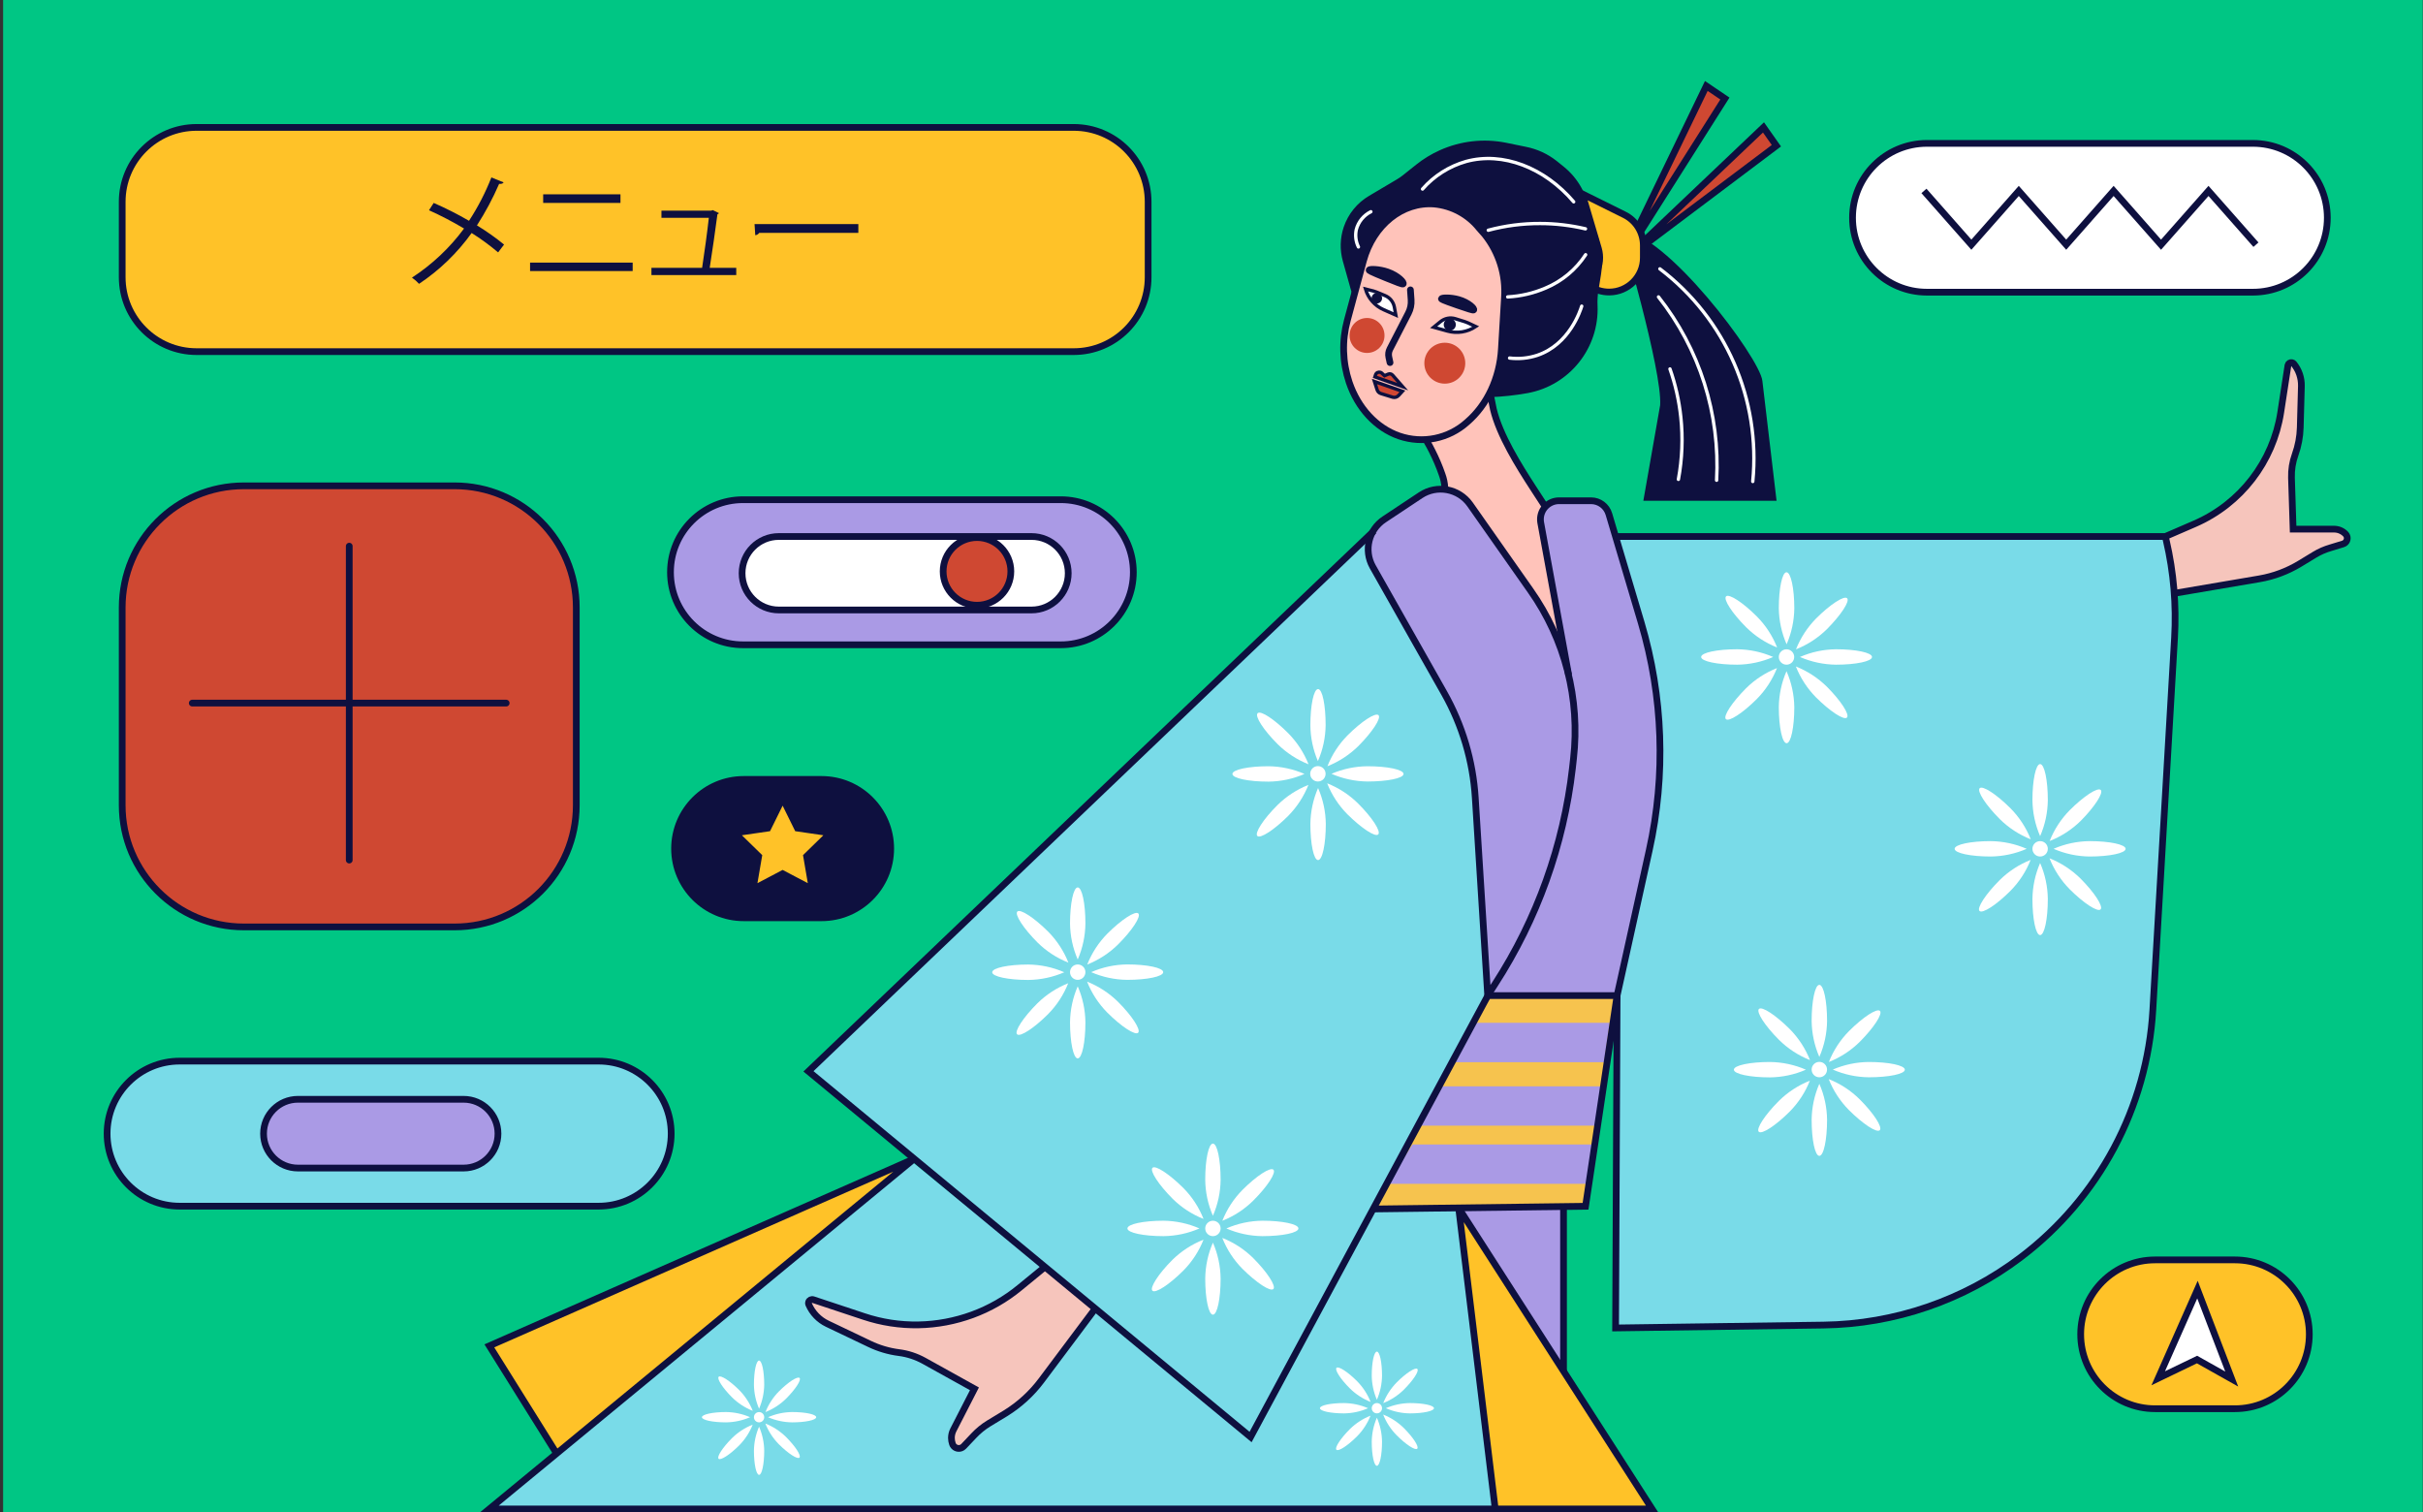 <svg width="721" height="450" viewBox="0 0 721 450" fill="none" xmlns="http://www.w3.org/2000/svg">
<rect x="0" y="0" width="721" height="450" fill="#333333" stroke="none"/>
<g clip-path="url(#clip0_9988_119629)">
<path d="M720.922 0H0.922V450H720.922V0Z" fill="#00C684"/>
<path d="M445.934 109.53L449.024 110.36L453.564 108.88L456.644 104.05L457.094 97.54L453.814 91.02L449.594 89.28H447.944L445.934 109.53Z" fill="#F6C5BC"/>
<path d="M424.344 130.9L428.614 139.8L429.924 145.57L434.964 147.64L441.444 155.85L460.884 184.75L464.154 190.33L460.034 164.2L458.404 153.83L459.934 150.22L445.784 126.89L443.474 117.25L438.874 123.42L433.014 128.26L424.344 130.9Z" fill="#FFC3BA"/>
<path d="M443.582 296.24H480.742L491.682 248.47L493.962 229.75L493.532 213.05L490.312 192.61L477.412 150.68L475.502 149.01L462.312 149.25L458.772 152.53L459.362 160.66L464.832 192.5L468.702 212.16L467.882 229.8L463.982 249.2L455.452 273.36L443.582 296.24Z" fill="#AA9AE5"/>
<path d="M481.182 159.64H644.332L646.212 169.41L647.242 182.5L643.142 257.11L640.482 302.34L638.702 314.95L630.742 338.29L619.102 356.74L601.352 374.07L580.522 386.2L559.982 392.5L532.372 394.43L480.742 395.14V296.24L489.822 258.08L493.962 236.57L493.762 219.01L492.382 199.68L481.182 159.64Z" fill="#79DBE8"/>
<path d="M240.57 318.78L372.13 427.59L442.7 295.74L438.95 236.31L437.16 225L432.52 211.62L417.32 184.24L407.12 165.49V159.95L378.64 186.87L240.57 318.78Z" fill="#79DBE8"/>
<path d="M471.801 358.93L480.741 296.24H443.581L408.941 359.71L471.801 358.93Z" fill="#F6C34E"/>
<path d="M434.152 359.74L465.252 406.9V359.74H434.152Z" fill="#AA9AE5"/>
<path d="M434.152 359.74L491.572 449H444.892L434.152 359.74Z" fill="#FFC228"/>
<path d="M434.153 359.74L444.893 449H145.613L271.003 345.35L372.133 427.59L408.943 359.71L434.153 359.74Z" fill="#79DBE8"/>
<path d="M325.91 390L314.97 403.96L308.8 412.42L302.4 418.49L296.1 422.2L289.02 428.05L285.99 430.74L283.24 429.95V426.89L289.81 413.55L271.83 403.43L263.44 401.65L255.44 397.92L246.15 394.33L240.66 388.16L241.34 387.07L252.39 390.19L270.29 394.33L285.13 392.29L296.93 387.75L310.91 376.96L325.91 390Z" fill="#F6C5BC"/>
<path d="M145.613 400.47L165.453 431.81L271.003 345.35L145.613 400.47Z" fill="#FFC228"/>
<path d="M646.772 176.53L675.452 171.48L686.082 166.63L692.512 163.25L697.622 161.68L698.462 159.04L695.612 157.58H682.792L682.172 138.21L683.972 131.62L684.612 112.69L681.272 108.05L679.702 117.08L675.792 133.82L668.682 145.02L657.662 153.53L644.332 159.64L646.772 176.53Z" fill="#F6C5BC"/>
<path d="M444.241 117.25L455.281 115.89L462.061 113.31L468.851 107.61L473.001 100.33L474.301 94.79L475.051 84.23L476.011 77.06L472.211 64.16L469.381 55.73L461.831 48.12L450.401 43.95L439.101 42.82L429.591 45.22L421.481 50.13L417.381 54.17L410.301 57.69L403.751 62.62L399.941 69.29L400.921 78.78L402.311 87.77L420.371 109.45L444.241 117.25Z" fill="#0E103F"/>
<path d="M437.741 304.34H478.961L477.341 316.06H431.871L437.741 304.34Z" fill="#AA9AE5"/>
<path d="M428.96 323.23H477.33L475.44 334.95H422.07L428.96 323.23Z" fill="#AA9AE5"/>
<path d="M420.333 340.55H474.543L472.423 352.26H412.613L420.333 340.55Z" fill="#AA9AE5"/>
<path d="M320.692 291.56C321.957 291.56 322.982 290.535 322.982 289.27C322.982 288.005 321.957 286.98 320.692 286.98C319.428 286.98 318.402 288.005 318.402 289.27C318.402 290.535 319.428 291.56 320.692 291.56Z" fill="white"/>
<path d="M322.982 274.78C322.942 278.47 322.162 282.12 320.692 285.5C319.222 282.12 318.442 278.47 318.402 274.78C318.402 268.86 319.402 264.06 320.692 264.06C321.982 264.06 322.982 268.86 322.982 274.78Z" fill="white"/>
<path d="M318.402 304.21C318.442 300.52 319.222 296.87 320.692 293.49C322.162 296.87 322.942 300.52 322.982 304.21C322.982 310.13 321.982 314.93 320.692 314.93C319.402 314.93 318.402 310.13 318.402 304.21Z" fill="white"/>
<path d="M335.411 291.56C331.721 291.52 328.071 290.74 324.691 289.27C328.071 287.79 331.721 287.01 335.411 286.97C341.331 286.97 346.131 287.97 346.131 289.27C346.131 290.57 341.331 291.56 335.411 291.56Z" fill="white"/>
<path d="M305.97 287C309.66 287.04 313.31 287.82 316.69 289.3C313.31 290.77 309.66 291.55 305.97 291.59C300.05 291.59 295.25 290.59 295.25 289.3C295.25 288.01 300.05 287 305.97 287Z" fill="white"/>
<path d="M332.723 281C330.093 283.6 326.963 285.64 323.523 287C324.883 283.56 326.923 280.43 329.523 277.8C333.703 273.62 337.823 270.95 338.723 271.8C339.623 272.65 336.923 276.81 332.723 281Z" fill="white"/>
<path d="M308.66 298.57C311.29 295.97 314.421 293.93 317.861 292.57C316.501 296.01 314.461 299.14 311.861 301.77C307.681 305.95 303.56 308.62 302.66 307.77C301.76 306.92 304.48 302.75 308.66 298.57Z" fill="white"/>
<path d="M329.48 301.29C326.88 298.66 324.84 295.53 323.48 292.09C326.92 293.46 330.04 295.5 332.68 298.09C336.87 302.28 339.53 306.4 338.68 307.29C337.83 308.18 333.66 305.48 329.48 301.29Z" fill="white"/>
<path d="M311.92 277.24C314.52 279.87 316.56 283 317.92 286.44C314.48 285.08 311.35 283.04 308.72 280.44C304.54 276.25 301.87 272.13 302.72 271.24C303.57 270.35 307.72 273.05 311.92 277.24Z" fill="white"/>
<path d="M392.161 232.54C393.426 232.54 394.451 231.515 394.451 230.25C394.451 228.985 393.426 227.96 392.161 227.96C390.896 227.96 389.871 228.985 389.871 230.25C389.871 231.515 390.896 232.54 392.161 232.54Z" fill="white"/>
<path d="M394.462 215.76C394.422 219.45 393.642 223.1 392.162 226.48C390.712 223.09 389.942 219.45 389.922 215.76C389.922 209.84 390.922 205.04 392.212 205.04C393.502 205.04 394.462 209.84 394.462 215.76Z" fill="white"/>
<path d="M389.922 245.2C389.962 241.51 390.742 237.86 392.212 234.48C393.692 237.86 394.472 241.51 394.512 245.2C394.512 251.12 393.512 255.92 392.212 255.92C390.912 255.92 389.922 251.12 389.922 245.2Z" fill="white"/>
<path d="M406.923 232.54C403.233 232.5 399.583 231.72 396.203 230.25C399.593 228.79 403.233 228.03 406.923 228C412.843 228 417.643 229 417.643 230.29C417.643 231.58 412.803 232.54 406.923 232.54Z" fill="white"/>
<path d="M377.453 228C381.143 228.04 384.793 228.82 388.173 230.29C384.793 231.76 381.143 232.54 377.453 232.58C371.523 232.58 366.723 231.58 366.723 230.29C366.723 229 371.523 228 377.453 228Z" fill="white"/>
<path d="M404.192 222C401.552 224.59 398.432 226.63 394.992 228C396.352 224.56 398.392 221.43 400.992 218.8C405.182 214.61 409.302 211.94 410.192 212.8C411.082 213.66 408.382 217.79 404.192 222Z" fill="white"/>
<path d="M380.134 239.55C382.774 236.95 385.904 234.91 389.344 233.55C387.974 236.99 385.934 240.11 383.344 242.75C379.154 246.94 375.034 249.61 374.144 248.75C373.254 247.89 375.924 243.74 380.134 239.55Z" fill="white"/>
<path d="M400.922 242.28C398.322 239.65 396.282 236.52 394.922 233.08C398.362 234.44 401.492 236.48 404.122 239.08C408.312 243.26 410.982 247.38 410.122 248.28C409.262 249.18 405.142 246.46 400.922 242.28Z" fill="white"/>
<path d="M383.381 218.22C385.971 220.86 388.011 223.98 389.381 227.42C385.941 226.06 382.811 224.02 380.171 221.42C375.991 217.24 373.321 213.12 374.221 212.22C375.121 211.32 379.191 214 383.381 218.22Z" fill="white"/>
<path d="M360.923 367.82C362.188 367.82 363.213 366.795 363.213 365.53C363.213 364.265 362.188 363.24 360.923 363.24C359.658 363.24 358.633 364.265 358.633 365.53C358.633 366.795 359.658 367.82 360.923 367.82Z" fill="white"/>
<path d="M363.213 351C363.183 354.7 362.403 358.36 360.923 361.76C359.443 358.36 358.663 354.7 358.633 351C358.633 345.08 359.633 340.28 360.923 340.28C362.213 340.28 363.213 345.12 363.213 351Z" fill="white"/>
<path d="M358.633 380.47C358.673 376.78 359.453 373.13 360.923 369.75C362.393 373.13 363.173 376.78 363.213 380.47C363.213 386.39 362.213 391.19 360.923 391.19C359.633 391.19 358.633 386.39 358.633 380.47Z" fill="white"/>
<path d="M375.642 367.82C371.952 367.78 368.302 367 364.922 365.53C368.302 364.05 371.952 363.27 375.642 363.23C381.562 363.23 386.362 364.23 386.362 365.53C386.362 366.83 381.562 367.82 375.642 367.82Z" fill="white"/>
<path d="M346.2 363.23C349.89 363.27 353.54 364.05 356.92 365.53C353.54 367 349.89 367.78 346.2 367.82C340.28 367.82 335.48 366.82 335.48 365.53C335.48 364.24 340.28 363.23 346.2 363.23Z" fill="white"/>
<path d="M372.923 357.25C370.293 359.85 367.163 361.89 363.723 363.25C365.083 359.81 367.123 356.68 369.723 354.05C373.903 349.86 378.023 347.2 378.923 348.05C379.823 348.9 377.133 353.07 372.923 357.25Z" fill="white"/>
<path d="M348.924 374.82C351.564 372.24 354.694 370.22 358.124 368.87C356.764 372.31 354.724 375.44 352.124 378.07C347.944 382.25 343.824 384.92 342.924 384.07C342.024 383.22 344.714 379 348.924 374.82Z" fill="white"/>
<path d="M369.711 377.55C367.111 374.92 365.071 371.79 363.711 368.35C367.151 369.71 370.281 371.75 372.911 374.35C377.091 378.54 379.761 382.66 378.911 383.55C378.061 384.44 373.921 381.74 369.711 377.55Z" fill="white"/>
<path d="M352.131 353.5C354.731 356.13 356.771 359.26 358.131 362.7C354.691 361.34 351.561 359.3 348.931 356.7C344.751 352.51 342.081 348.39 342.931 347.5C343.781 346.61 347.921 349.31 352.131 353.5Z" fill="white"/>
<path d="M531.602 197.78C532.867 197.78 533.892 196.755 533.892 195.49C533.892 194.225 532.867 193.2 531.602 193.2C530.338 193.2 529.312 194.225 529.312 195.49C529.312 196.755 530.338 197.78 531.602 197.78Z" fill="white"/>
<path d="M533.922 181C533.882 184.69 533.103 188.34 531.633 191.72C530.153 188.34 529.363 184.69 529.312 181C529.312 175.08 530.312 170.28 531.602 170.28C532.892 170.28 533.922 175.08 533.922 181Z" fill="white"/>
<path d="M529.312 210.43C529.352 206.74 530.132 203.09 531.602 199.71C533.082 203.09 533.872 206.74 533.922 210.43C533.922 216.35 532.923 221.15 531.633 221.15C530.343 221.15 529.312 216.35 529.312 210.43Z" fill="white"/>
<path d="M546.322 197.78C542.632 197.74 538.982 196.96 535.602 195.49C538.982 194.01 542.632 193.23 546.322 193.19C552.242 193.19 557.042 194.19 557.042 195.49C557.042 196.79 552.242 197.78 546.322 197.78Z" fill="white"/>
<path d="M516.923 193.19C520.613 193.23 524.263 194.01 527.643 195.49C524.263 196.96 520.613 197.74 516.923 197.78C511.003 197.78 506.203 196.78 506.203 195.49C506.203 194.2 510.923 193.19 516.923 193.19Z" fill="white"/>
<path d="M543.632 187.21C540.992 189.81 537.862 191.85 534.422 193.21C535.792 189.77 537.832 186.65 540.422 184.01C544.612 179.83 548.732 177.16 549.632 178.01C550.532 178.86 547.812 183 543.632 187.21Z" fill="white"/>
<path d="M519.571 204.79C522.201 202.19 525.331 200.15 528.771 198.79C527.411 202.23 525.371 205.36 522.771 207.99C518.591 212.17 514.471 214.84 513.571 213.99C512.671 213.14 515.381 209 519.571 204.79Z" fill="white"/>
<path d="M540.383 207.51C537.793 204.88 535.743 201.75 534.383 198.31C537.823 199.68 540.953 201.72 543.593 204.31C547.773 208.5 550.443 212.62 549.593 213.51C548.743 214.4 544.573 211.7 540.383 207.51Z" fill="white"/>
<path d="M522.811 183.46C525.411 186.09 527.451 189.22 528.811 192.66C525.371 191.3 522.241 189.26 519.611 186.66C515.421 182.47 512.761 178.35 513.611 177.46C514.461 176.57 518.631 179.27 522.811 183.46Z" fill="white"/>
<path d="M607.071 254.86C608.336 254.86 609.361 253.835 609.361 252.57C609.361 251.305 608.336 250.28 607.071 250.28C605.807 250.28 604.781 251.305 604.781 252.57C604.781 253.835 605.807 254.86 607.071 254.86Z" fill="white"/>
<path d="M609.361 238.08C609.321 241.77 608.541 245.42 607.071 248.8C605.601 245.42 604.821 241.77 604.781 238.08C604.781 232.16 605.781 227.36 607.071 227.36C608.361 227.36 609.361 232.16 609.361 238.08Z" fill="white"/>
<path d="M604.781 267.51C604.821 263.82 605.601 260.17 607.071 256.79C608.541 260.17 609.321 263.82 609.361 267.51C609.361 273.44 608.361 278.24 607.071 278.24C605.781 278.24 604.781 273.44 604.781 267.51Z" fill="white"/>
<path d="M621.79 254.86C618.1 254.82 614.45 254.04 611.07 252.57C614.45 251.1 618.1 250.32 621.79 250.28C627.71 250.28 632.51 251.28 632.51 252.57C632.51 253.86 627.71 254.86 621.79 254.86Z" fill="white"/>
<path d="M592.353 250.28C596.043 250.32 599.693 251.1 603.073 252.57C599.693 254.04 596.043 254.82 592.353 254.86C586.433 254.86 581.633 253.86 581.633 252.57C581.633 251.28 586.433 250.28 592.353 250.28Z" fill="white"/>
<path d="M619.102 244.3C616.462 246.88 613.332 248.9 609.902 250.25C611.262 246.81 613.302 243.68 615.902 241.05C620.082 236.87 624.202 234.2 625.102 235.05C626.002 235.9 623.282 240.11 619.102 244.3Z" fill="white"/>
<path d="M595.044 261.87C597.674 259.27 600.804 257.23 604.244 255.87C602.884 259.31 600.844 262.44 598.244 265.07C594.064 269.26 589.944 271.92 589.044 271.07C588.144 270.22 590.854 266.05 595.044 261.87Z" fill="white"/>
<path d="M615.863 264.6C613.263 261.96 611.223 258.83 609.863 255.39C613.303 256.76 616.423 258.8 619.063 261.39C623.243 265.58 625.913 269.7 625.063 270.59C624.213 271.48 620.043 268.78 615.863 264.6Z" fill="white"/>
<path d="M598.28 240.54C600.88 243.17 602.92 246.3 604.28 249.74C600.84 248.38 597.71 246.34 595.08 243.74C590.89 239.55 588.23 235.44 589.08 234.54C589.93 233.64 594.1 236.35 598.28 240.54Z" fill="white"/>
<path d="M541.372 320.55C542.637 320.55 543.662 319.525 543.662 318.26C543.662 316.995 542.637 315.97 541.372 315.97C540.107 315.97 539.082 316.995 539.082 318.26C539.082 319.525 540.107 320.55 541.372 320.55Z" fill="white"/>
<path d="M543.672 303.77C543.632 307.46 542.852 311.11 541.372 314.49C539.902 311.11 539.122 307.46 539.082 303.77C539.082 297.85 540.082 293.05 541.372 293.05C542.662 293.05 543.672 297.85 543.672 303.77Z" fill="white"/>
<path d="M539.082 333.21C539.122 329.52 539.902 325.87 541.372 322.49C542.852 325.87 543.632 329.52 543.672 333.21C543.672 339.13 542.672 343.93 541.372 343.93C540.072 343.93 539.082 339.13 539.082 333.21Z" fill="white"/>
<path d="M556.091 320.55C552.401 320.51 548.751 319.73 545.371 318.26C548.761 316.8 552.401 316.03 556.091 316C562.011 316 566.811 317 566.811 318.29C566.811 319.58 562.011 320.55 556.091 320.55Z" fill="white"/>
<path d="M526.661 316C530.351 316.04 534.001 316.82 537.381 318.29C534.001 319.76 530.351 320.54 526.661 320.58C520.741 320.58 515.941 319.58 515.941 318.29C515.941 317 520.741 316 526.661 316Z" fill="white"/>
<path d="M553.403 310C550.773 312.6 547.643 314.64 544.203 316C545.563 312.56 547.603 309.43 550.203 306.8C554.393 302.61 558.513 299.94 559.403 300.8C560.293 301.66 557.593 305.8 553.403 310Z" fill="white"/>
<path d="M529.353 327.56C531.983 324.97 535.113 322.92 538.553 321.56C537.193 325 535.153 328.13 532.553 330.76C528.363 334.95 524.243 337.62 523.353 336.76C522.463 335.9 525.163 331.75 529.353 327.56Z" fill="white"/>
<path d="M550.16 330.29C547.56 327.66 545.52 324.53 544.16 321.09C547.6 322.45 550.73 324.49 553.36 327.09C557.55 331.27 560.22 335.39 559.36 336.29C558.5 337.19 554.35 334.48 550.16 330.29Z" fill="white"/>
<path d="M532.591 306.23C535.191 308.87 537.231 312 538.591 315.44C535.151 314.08 532.021 312.03 529.391 309.44C525.201 305.25 522.531 301.13 523.391 300.23C524.251 299.33 528.401 302.05 532.591 306.23Z" fill="white"/>
<path d="M409.714 420.55C410.559 420.55 411.244 419.865 411.244 419.02C411.244 418.175 410.559 417.49 409.714 417.49C408.869 417.49 408.184 418.175 408.184 419.02C408.184 419.865 408.869 420.55 409.714 420.55Z" fill="white"/>
<path d="M411.244 409.34C411.214 411.81 410.694 414.25 409.714 416.51C408.734 414.25 408.214 411.81 408.184 409.34C408.184 405.39 408.864 402.18 409.714 402.18C410.564 402.18 411.244 405.39 411.244 409.34Z" fill="white"/>
<path d="M408.184 429C408.214 426.54 408.734 424.1 409.714 421.84C410.694 424.1 411.214 426.54 411.244 429C411.244 433 410.554 436.16 409.714 436.16C408.874 436.16 408.184 433 408.184 429Z" fill="white"/>
<path d="M419.543 420.56C417.073 420.53 414.643 420.01 412.383 419.02C414.643 418.04 417.073 417.52 419.543 417.49C423.543 417.49 426.703 418.18 426.703 419.02C426.703 419.86 423.503 420.56 419.543 420.56Z" fill="white"/>
<path d="M399.922 417.49C402.392 417.52 404.832 418.04 407.092 419.02C404.832 420.01 402.392 420.53 399.922 420.56C395.972 420.56 392.762 419.87 392.762 419.02C392.762 418.17 395.922 417.49 399.922 417.49Z" fill="white"/>
<path d="M417.742 413.5C415.982 415.23 413.892 416.59 411.602 417.5C412.512 415.2 413.872 413.11 415.602 411.35C418.392 408.55 421.152 406.77 421.752 407.35C422.352 407.93 420.542 410.7 417.742 413.5Z" fill="white"/>
<path d="M401.672 425.24C403.432 423.51 405.522 422.15 407.822 421.24C406.912 423.53 405.552 425.62 403.822 427.38C401.022 430.18 398.272 431.96 397.672 431.38C397.072 430.8 398.922 428 401.672 425.24Z" fill="white"/>
<path d="M415.582 427.06C413.852 425.3 412.492 423.21 411.582 420.91C413.872 421.82 415.962 423.18 417.722 424.91C420.522 427.71 422.302 430.46 421.722 431.06C421.142 431.66 418.372 429.86 415.582 427.06Z" fill="white"/>
<path d="M403.842 411C405.572 412.76 406.932 414.85 407.842 417.15C405.542 416.24 403.452 414.88 401.692 413.15C398.892 410.36 397.112 407.6 397.692 407.01C398.272 406.42 401.042 408.19 403.842 411Z" fill="white"/>
<path d="M225.874 423.23C226.719 423.23 227.404 422.545 227.404 421.7C227.404 420.855 226.719 420.17 225.874 420.17C225.029 420.17 224.344 420.855 224.344 421.7C224.344 422.545 225.029 423.23 225.874 423.23Z" fill="white"/>
<path d="M227.404 412C227.374 414.47 226.854 416.91 225.874 419.17C224.894 416.91 224.374 414.47 224.344 412C224.344 408.05 225.024 404.84 225.874 404.84C226.724 404.84 227.404 408.06 227.404 412Z" fill="white"/>
<path d="M224.344 431.68C224.374 429.22 224.894 426.78 225.874 424.52C226.854 426.78 227.374 429.22 227.404 431.68C227.404 435.68 226.714 438.85 225.874 438.85C225.034 438.85 224.344 435.64 224.344 431.68Z" fill="white"/>
<path d="M235.703 423.23C233.243 423.2 230.803 422.68 228.543 421.7C230.803 420.71 233.233 420.19 235.703 420.16C239.703 420.16 242.873 420.85 242.873 421.7C242.873 422.55 239.663 423.23 235.703 423.23Z" fill="white"/>
<path d="M216.031 420.16C218.501 420.19 220.941 420.71 223.201 421.7C220.941 422.68 218.501 423.2 216.031 423.23C212.031 423.23 208.871 422.54 208.871 421.7C208.871 420.86 212.081 420.16 216.031 420.16Z" fill="white"/>
<path d="M233.923 416.17C232.163 417.9 230.073 419.26 227.773 420.17C228.683 417.87 230.043 415.78 231.773 414.02C234.573 411.22 237.323 409.44 237.923 410.02C238.523 410.6 236.703 413.37 233.923 416.17Z" fill="white"/>
<path d="M217.83 427.91C219.59 426.18 221.68 424.82 223.98 423.91C223.07 426.21 221.71 428.3 219.98 430.06C217.18 432.85 214.43 434.64 213.83 434.06C213.23 433.48 215.03 430.71 217.83 427.91Z" fill="white"/>
<path d="M231.742 429.73C230.012 427.97 228.652 425.88 227.742 423.58C230.042 424.49 232.132 425.85 233.892 427.58C236.682 430.37 238.472 433.13 237.892 433.72C237.312 434.31 234.542 432.53 231.742 429.73Z" fill="white"/>
<path d="M220.002 413.66C221.732 415.42 223.092 417.51 224.002 419.81C221.702 418.9 219.612 417.54 217.852 415.81C215.052 413.02 213.272 410.26 213.852 409.67C214.432 409.08 217.202 410.86 220.002 413.66Z" fill="white"/>
<path d="M482.41 78.02L507.74 25.58L513.27 29.32L482.41 78.02Z" fill="#CF4832" stroke="#0E103F" stroke-width="2" stroke-miterlimit="10"/>
<path d="M482.531 78.02L524.751 37.91L528.591 43.36L482.531 78.02Z" fill="#CF4832" stroke="#0E103F" stroke-width="2" stroke-miterlimit="10"/>
<path d="M482.363 68.63C495.253 68.63 523.743 106.5 524.423 113.36L528.643 149H489.003L494.003 120.56C494.653 110.27 482.363 68.63 482.363 68.63Z" fill="#0E103F"/>
<path d="M470.82 57.69L483.34 63.9C486.8 65.61 488.99 69.14 489 73V76.71C489 82.34 484.43 86.91 478.79 86.9C477.72 86.9 476.66 86.73 475.64 86.4L472.75 85.4L474.97 81.02C476.09 78.84 476.32 76.31 475.63 73.96L470.82 57.69Z" fill="#FFC228" stroke="#0E103F" stroke-width="2" stroke-miterlimit="10"/>
<path d="M426.801 60.71C417.311 59.97 408.611 66.95 405.701 77.62L400.921 95.32C399.281 101.38 399.471 107.78 401.461 113.73C404.081 121.48 409.571 127.38 416.361 129.73C423.351 132.13 431.081 130.55 436.571 125.6C442.521 120.48 446.251 112.54 446.761 103.88L447.681 88.58C448.151 81.79 446.051 75.07 441.801 69.76L440.241 68C436.941 63.84 432.091 61.21 426.801 60.71Z" fill="#FFC3BA" stroke="#0E103F" stroke-width="2" stroke-miterlimit="10"/>
<path d="M424.344 130.9C424.654 131.4 425.014 132.03 425.404 132.76C425.634 133.18 425.874 133.64 426.114 134.13C427.274 136.41 428.284 138.76 429.114 141.18C429.584 142.44 429.854 143.76 429.934 145.1V146" stroke="#0E103F" stroke-width="2" stroke-miterlimit="10"/>
<path d="M464.833 190.33L463.473 190.46" stroke="#0E103F" stroke-width="2" stroke-miterlimit="10"/>
<path d="M443.371 116.74L444.371 121.74C446.211 129.49 451.901 138.58 456.241 145.26L459.611 150.44L459.971 150.73" stroke="#0E103F" stroke-width="2" stroke-miterlimit="10"/>
<path d="M445.781 109C446.611 109.69 447.611 110.14 448.671 110.31C448.971 110.37 449.281 110.4 449.591 110.39C453.841 110.39 457.271 105.67 457.271 99.84C457.271 94.01 453.841 89.28 449.591 89.28C448.961 89.27 448.341 89.38 447.751 89.6" stroke="#0E103F" stroke-width="2" stroke-miterlimit="10"/>
<path d="M411.92 154.53L422.72 147.36C427.56 144.14 434.09 145.36 437.44 150.11L455.44 175.73C465.69 190.26 470.24 208.06 468.22 225.73L467.9 228.59C465.27 251.47 457.4 273.43 444.9 292.77L442.69 296.2L438.99 237.38C438.3 226.43 435.14 215.78 429.74 206.23L408.46 168.61C405.75 163.73 407.26 157.6 411.92 154.53Z" fill="#AA9AE5" stroke="#0E103F" stroke-width="2" stroke-miterlimit="10"/>
<path d="M480.742 159.64H644.332L644.612 160.85C646.812 170.31 647.632 180.03 647.072 189.72L640.612 300.49C638.922 329.58 624.572 356.47 601.352 374.07C584.422 386.91 563.822 393.99 542.572 394.28L480.742 395.14L481.192 296.24" stroke="#0E103F" stroke-width="2" stroke-miterlimit="10"/>
<path d="M644.332 159.64L653.082 155.85C666.742 149.92 676.402 137.4 678.672 122.68L680.822 108.68C680.942 108.14 681.472 107.8 682.012 107.91C682.212 107.95 682.392 108.06 682.532 108.21C684.062 110.09 684.872 112.46 684.812 114.88L684.472 127.26C684.392 129.99 683.882 132.69 682.962 135.26C682.162 137.47 681.792 139.82 681.862 142.17L682.352 157.45H694.542C695.842 157.45 697.092 157.98 697.982 158.93C698.652 159.65 698.622 160.77 697.902 161.45C697.692 161.64 697.452 161.79 697.182 161.86L693.452 163C691.802 163.48 690.222 164.17 688.752 165.06L684.342 167.74C680.662 169.97 676.592 171.5 672.342 172.23L647.022 176.54H646.822" stroke="#0E103F" stroke-width="2" stroke-miterlimit="10"/>
<path d="M310.92 377L303.43 383.14C299.22 386.61 294.45 389.34 289.33 391.22C284.2 393.1 278.79 394.12 273.33 394.22C267.81 394.32 262.31 393.48 257.07 391.73L242.01 386.73C241.44 386.54 240.82 386.84 240.63 387.41C240.6 387.51 240.58 387.62 240.57 387.73C240.57 387.88 240.6 388.03 240.66 388.17C241.75 390.67 243.71 392.7 246.17 393.88L258.73 399.88C261.49 401.2 264.44 402.08 267.47 402.47C270.1 402.8 272.64 403.64 274.96 404.92L289.96 413.25L283.7 425.45C283.31 426.2 283.11 427.03 283.11 427.87C283.11 428.48 283.22 429.08 283.42 429.66C283.79 430.7 284.93 431.24 285.98 430.87C286.28 430.76 286.55 430.59 286.76 430.36L289.76 427.19C291.08 425.78 292.59 424.55 294.24 423.54L299.19 420.54C303.35 417.97 306.99 414.64 309.92 410.72L325.92 389.36" stroke="#0E103F" stroke-width="2" stroke-miterlimit="10"/>
<path d="M408.8 158L240.57 318.78L372.13 427.59L442.73 296.24H481.19L490.76 253C495.73 230.6 494.9 207.3 488.37 185.3L478.76 153C478.07 150.63 475.9 149 473.44 149H463.92C460.86 149 458.38 151.48 458.38 154.54C458.38 154.88 458.41 155.22 458.47 155.55L466.78 200.85" stroke="#0E103F" stroke-width="2" stroke-miterlimit="10"/>
<path d="M481.182 296.24L471.802 358.93L408.602 359.74" stroke="#0E103F" stroke-width="2" stroke-miterlimit="10"/>
<path d="M444.923 449H491.603L434.523 360.17C434.463 360.08 434.343 360.04 434.253 360.1C434.183 360.14 434.143 360.22 434.153 360.3L444.923 449ZM444.923 449H145.613L271.293 345.41C271.353 345.37 271.373 345.29 271.333 345.23C271.293 345.17 271.213 345.15 271.153 345.19L145.613 400.47L165.613 432.47" stroke="#0E103F" stroke-width="2" stroke-miterlimit="10"/>
<path d="M465.25 359.02V408.04" stroke="#0E103F" stroke-width="2" stroke-miterlimit="10"/>
<path d="M428.922 88.9C429.062 88.55 431.742 88.49 434.042 89.15C437.042 90 438.922 91.93 438.502 92.23C438.302 92.38 436.762 91.85 433.682 90.8C428.992 89.18 428.922 89 428.922 88.9Z" fill="#0E103F" stroke="#0E103F" stroke-width="2" stroke-miterlimit="10"/>
<path d="M407.412 80.36C407.582 79.98 410.462 80.08 412.892 80.92C416.062 82.01 417.982 84.19 417.512 84.49C417.292 84.64 415.662 83.98 412.422 82.67C407.422 80.65 407.372 80.44 407.412 80.36Z" fill="#0E103F" stroke="#0E103F" stroke-width="2" stroke-miterlimit="10"/>
<path d="M419.692 86.25L419.902 89.25C419.992 90.61 419.712 91.96 419.092 93.17L413.592 103.84C413.202 104.59 413.092 105.45 413.272 106.27L413.622 107.89" stroke="#0E103F" stroke-width="2" stroke-miterlimit="10" stroke-linecap="round"/>
<path d="M417.381 115.05L414.381 111.62C414.051 111.25 413.521 111.13 413.071 111.33L411.991 111.79L411.191 111.04C410.721 110.61 410.001 110.64 409.561 111.1C409.441 111.23 409.361 111.38 409.311 111.54L409.121 112.14L417.381 115.05Z" fill="#D14733" stroke="#0E103F" stroke-miterlimit="10"/>
<path d="M408.992 113.52L409.782 115.99C409.952 116.53 410.382 116.95 410.922 117.11L414.392 118.18C415.032 118.37 415.722 118.18 416.172 117.68L417.302 116.43L408.992 113.52Z" fill="#D14733" stroke="#0E103F" stroke-miterlimit="10"/>
<path d="M426.602 97.37L428.602 95.74C429.852 94.7 431.552 94.36 433.102 94.85L435.892 95.72C436.212 95.82 436.522 95.94 436.822 96.08L439.132 97.16C436.662 98.82 433.582 99.31 430.712 98.51L426.602 97.37Z" fill="white" stroke="#0E103F" stroke-miterlimit="10"/>
<path d="M431.402 98.4C432.396 98.4 433.202 97.594 433.202 96.6C433.202 95.606 432.396 94.8 431.402 94.8C430.407 94.8 429.602 95.606 429.602 96.6C429.602 97.594 430.407 98.4 431.402 98.4Z" fill="#0E103F"/>
<path d="M415.352 93.76L414.912 91.36C414.622 89.83 413.592 88.55 412.152 87.96L409.562 86.89C409.273 86.77 408.972 86.67 408.662 86.59L406.312 86C407.113 88.73 409.072 90.97 411.672 92.13L415.352 93.76Z" fill="white" stroke="#0E103F" stroke-miterlimit="10"/>
<path d="M409.701 90.3C410.562 90.3 411.261 89.602 411.261 88.74C411.261 87.878 410.562 87.18 409.701 87.18C408.839 87.18 408.141 87.878 408.141 88.74C408.141 89.602 408.839 90.3 409.701 90.3Z" fill="#0E103F"/>
<path d="M58.503 37.91H319.503C331.733 37.91 341.643 47.82 341.643 60.05V82.49C341.643 94.72 331.733 104.63 319.503 104.63H58.503C46.273 104.63 36.363 94.72 36.363 82.49V60.05C36.363 47.82 46.273 37.91 58.503 37.91Z" fill="#FFC228" stroke="#0E103F" stroke-width="2" stroke-miterlimit="10"/>
<path d="M221.102 148.69H315.652C327.572 148.69 337.242 158.35 337.242 170.27C337.242 182.19 327.572 191.86 315.652 191.86H221.102C209.182 191.86 199.512 182.2 199.512 170.27C199.512 158.35 209.182 148.69 221.102 148.69Z" fill="#AA9AE5" stroke="#0E103F" stroke-width="2" stroke-miterlimit="10"/>
<path d="M573.39 42.66H670.39C682.62 42.66 692.53 52.57 692.53 64.8C692.53 77.03 682.62 86.94 670.39 86.94H573.39C561.16 86.94 551.25 77.03 551.25 64.8C551.25 52.57 561.16 42.66 573.39 42.66Z" fill="white" stroke="#0E103F" stroke-width="2" stroke-miterlimit="10"/>
<path d="M221.313 230.92H244.453C256.373 230.92 266.043 240.58 266.043 252.51C266.043 264.43 256.373 274.09 244.453 274.09H221.313C209.393 274.09 199.723 264.43 199.723 252.51C199.723 240.58 209.393 230.92 221.313 230.92Z" fill="#0E103F"/>
<path d="M641.281 374.89H665.031C677.261 374.89 687.171 384.8 687.171 397.03C687.171 409.26 677.261 419.17 665.031 419.17H641.281C629.051 419.17 619.141 409.26 619.141 397.03C619.141 384.8 629.051 374.89 641.281 374.89Z" fill="#FFC228" stroke="#0E103F" stroke-width="2" stroke-miterlimit="10"/>
<path d="M53.461 315.74H178.131C190.051 315.74 199.721 325.4 199.721 337.32C199.721 349.24 190.051 358.9 178.131 358.9H53.461C41.541 358.9 31.871 349.24 31.871 337.32C31.871 325.4 41.541 315.74 53.461 315.74Z" fill="#79DBE8" stroke="#0E103F" stroke-width="2" stroke-miterlimit="10"/>
<path d="M72.563 144.56H135.283C155.273 144.56 171.483 160.77 171.483 180.76V239.61C171.483 259.6 155.273 275.81 135.283 275.81H72.563C52.573 275.81 36.363 259.6 36.363 239.61V180.76C36.363 160.77 52.573 144.56 72.563 144.56Z" fill="#CF4832" stroke="#0E103F" stroke-width="2" stroke-miterlimit="10"/>
<path d="M429.922 114.16C433.285 114.16 436.012 111.433 436.012 108.07C436.012 104.707 433.285 101.98 429.922 101.98C426.559 101.98 423.832 104.707 423.832 108.07C423.832 111.433 426.559 114.16 429.922 114.16Z" fill="#CF4832"/>
<path d="M406.782 105.02C409.654 105.02 411.982 102.692 411.982 99.82C411.982 96.948 409.654 94.62 406.782 94.62C403.91 94.62 401.582 96.948 401.582 99.82C401.582 102.692 403.91 105.02 406.782 105.02Z" fill="#CF4832"/>
<path d="M88.652 327.1H137.952C143.602 327.1 148.182 331.68 148.182 337.33C148.182 342.98 143.602 347.56 137.952 347.56H88.652C83.002 347.56 78.422 342.98 78.422 337.33C78.422 331.68 83.002 327.1 88.652 327.1Z" fill="#AA9AE5" stroke="#0E103F" stroke-width="2" stroke-miterlimit="10"/>
<path d="M231.75 159.64H306.94C312.98 159.64 317.87 164.53 317.87 170.57C317.87 176.6 312.98 181.5 306.94 181.5H231.75C225.71 181.5 220.82 176.61 220.82 170.57C220.82 164.53 225.71 159.64 231.75 159.64Z" fill="white" stroke="#0E103F" stroke-width="2" stroke-miterlimit="10"/>
<path d="M290.722 180.09C296.284 180.09 300.792 175.581 300.792 170.02C300.792 164.458 296.284 159.95 290.722 159.95C285.161 159.95 280.652 164.458 280.652 170.02C280.652 175.581 285.161 180.09 290.722 180.09Z" fill="#CF4832" stroke="#0E103F" stroke-width="2" stroke-miterlimit="10"/>
<path d="M232.883 237.47L237.293 246.41L247.153 247.84L240.023 254.8L241.703 264.62L232.883 259.98L224.063 264.62L225.743 254.8L218.613 247.84L228.473 246.41L232.883 237.47Z" fill="#FFC228" stroke="#0E103F" stroke-width="2" stroke-miterlimit="10"/>
<path d="M572.5 56.81L586.61 72.81L600.72 56.81L614.83 72.81L628.94 56.81L643.05 72.81L657.17 56.81L671.29 72.81" stroke="#0E103F" stroke-width="2" stroke-miterlimit="10"/>
<path d="M103.922 162.51V255.92" stroke="#0E103F" stroke-width="2" stroke-miterlimit="10" stroke-linecap="round"/>
<path d="M150.621 209.21H57.211" stroke="#0E103F" stroke-width="2" stroke-miterlimit="10" stroke-linecap="round"/>
<path d="M653.891 383.73L642.211 410.11L653.761 404.54L664.081 410.34L653.891 383.73Z" fill="white" stroke="#0E103F" stroke-width="2" stroke-miterlimit="10"/>
<path d="M129.052 60.38C132.652 61.95 136.162 63.72 139.562 65.7C142.212 61.64 144.452 57.31 146.222 52.79L149.852 54.27C149.702 54.6 149.182 54.79 148.522 54.71C146.662 59 144.452 63.14 141.922 67.07C144.742 68.78 147.432 70.69 149.992 72.77L148.222 75.1C145.732 72.99 143.102 71.06 140.342 69.33C136.082 75.28 130.782 80.4 124.692 84.46C124.062 83.76 123.352 83.14 122.582 82.61C128.582 78.7 133.832 73.76 138.082 68C134.712 65.99 131.232 64.17 127.652 62.56L129.052 60.38Z" fill="#0E103F"/>
<path d="M188.26 78.14V80.65H157.73V78.14H188.26ZM184.63 57.82V60.38H161.63V57.82H184.63Z" fill="#0E103F"/>
<path d="M219.084 79.69V81.84H193.844V79.69H208.924C209.514 75.95 210.514 68.59 210.924 64.82H196.824V62.67H211.664L212.114 62.52L213.924 63.41C213.854 63.59 213.684 63.72 213.484 63.74C212.994 67.63 211.814 75.74 211.184 79.69H219.084Z" fill="#0E103F"/>
<path d="M224.523 66.67H255.413V69.29H225.923C225.643 69.68 225.223 69.94 224.743 70L224.523 66.67Z" fill="#0E103F"/>
<path d="M403.024 86.25L400.544 77.43C399.674 74.31 399.754 71.01 400.774 67.94C402.014 64.23 404.554 61.1 407.924 59.12L416.134 54.26C416.774 53.88 417.394 53.46 417.984 53L421.984 49.81C424.074 48.13 426.374 46.73 428.814 45.63C434.804 42.93 441.484 42.16 447.924 43.45L453.924 44.68C457.084 45.31 460.054 46.68 462.584 48.68L464.584 50.29C468.854 53.7 471.574 58.68 472.144 64.12C472.204 64.69 472.344 65.26 472.564 65.79L474.044 69.46C475.594 73.31 476.064 77.5 475.404 81.6L474.644 86.3C474.394 87.82 474.304 89.36 474.374 90.9C474.914 103.09 466.374 113.8 454.374 115.99C450.744 116.64 447.064 117.04 443.374 117.18" stroke="#0E103F" stroke-width="2" stroke-miterlimit="10"/>
<path d="M449.203 106.54C451.983 106.88 454.793 106.6 457.453 105.72C466.963 102.5 470.233 92.49 470.663 91.1" stroke="white" stroke-miterlimit="10" stroke-linecap="round"/>
<path d="M448.641 88.35C452.531 88.14 456.351 87.25 459.921 85.71C464.791 83.67 468.941 80.21 471.831 75.79" stroke="white" stroke-miterlimit="10" stroke-linecap="round"/>
<path d="M442.863 68.51C447.893 67.16 453.073 66.49 458.283 66.51C462.833 66.51 467.363 67.05 471.783 68.09" stroke="white" stroke-miterlimit="10" stroke-linecap="round"/>
<path d="M423.293 56.25C426.723 52.33 431.213 49.49 436.223 48.05C447.153 45.05 459.593 49.85 468.273 60.05" stroke="white" stroke-miterlimit="10" stroke-linecap="round"/>
<path d="M404.221 73.48C403.431 71.88 403.211 70.07 403.581 68.33C404.191 66.01 405.771 64.07 407.921 63" stroke="white" stroke-miterlimit="10" stroke-linecap="round"/>
<path d="M493.922 80C513.492 94.86 523.952 118.81 521.562 143.27" stroke="white" stroke-miterlimit="10" stroke-linecap="round"/>
<path d="M493.512 88.35C505.742 103.81 511.892 123.22 510.802 142.9" stroke="white" stroke-miterlimit="10" stroke-linecap="round"/>
<path d="M496.922 109.78C498.552 114.42 499.632 119.24 500.152 124.13C500.812 130.3 500.562 136.54 499.432 142.64" stroke="white" stroke-miterlimit="10" stroke-linecap="round"/>
</g>
<defs>
<clipPath id="clip0_9988_119629">
<rect width="720" height="450" fill="white" transform="translate(0.922)"/>
</clipPath>
</defs>
</svg>
